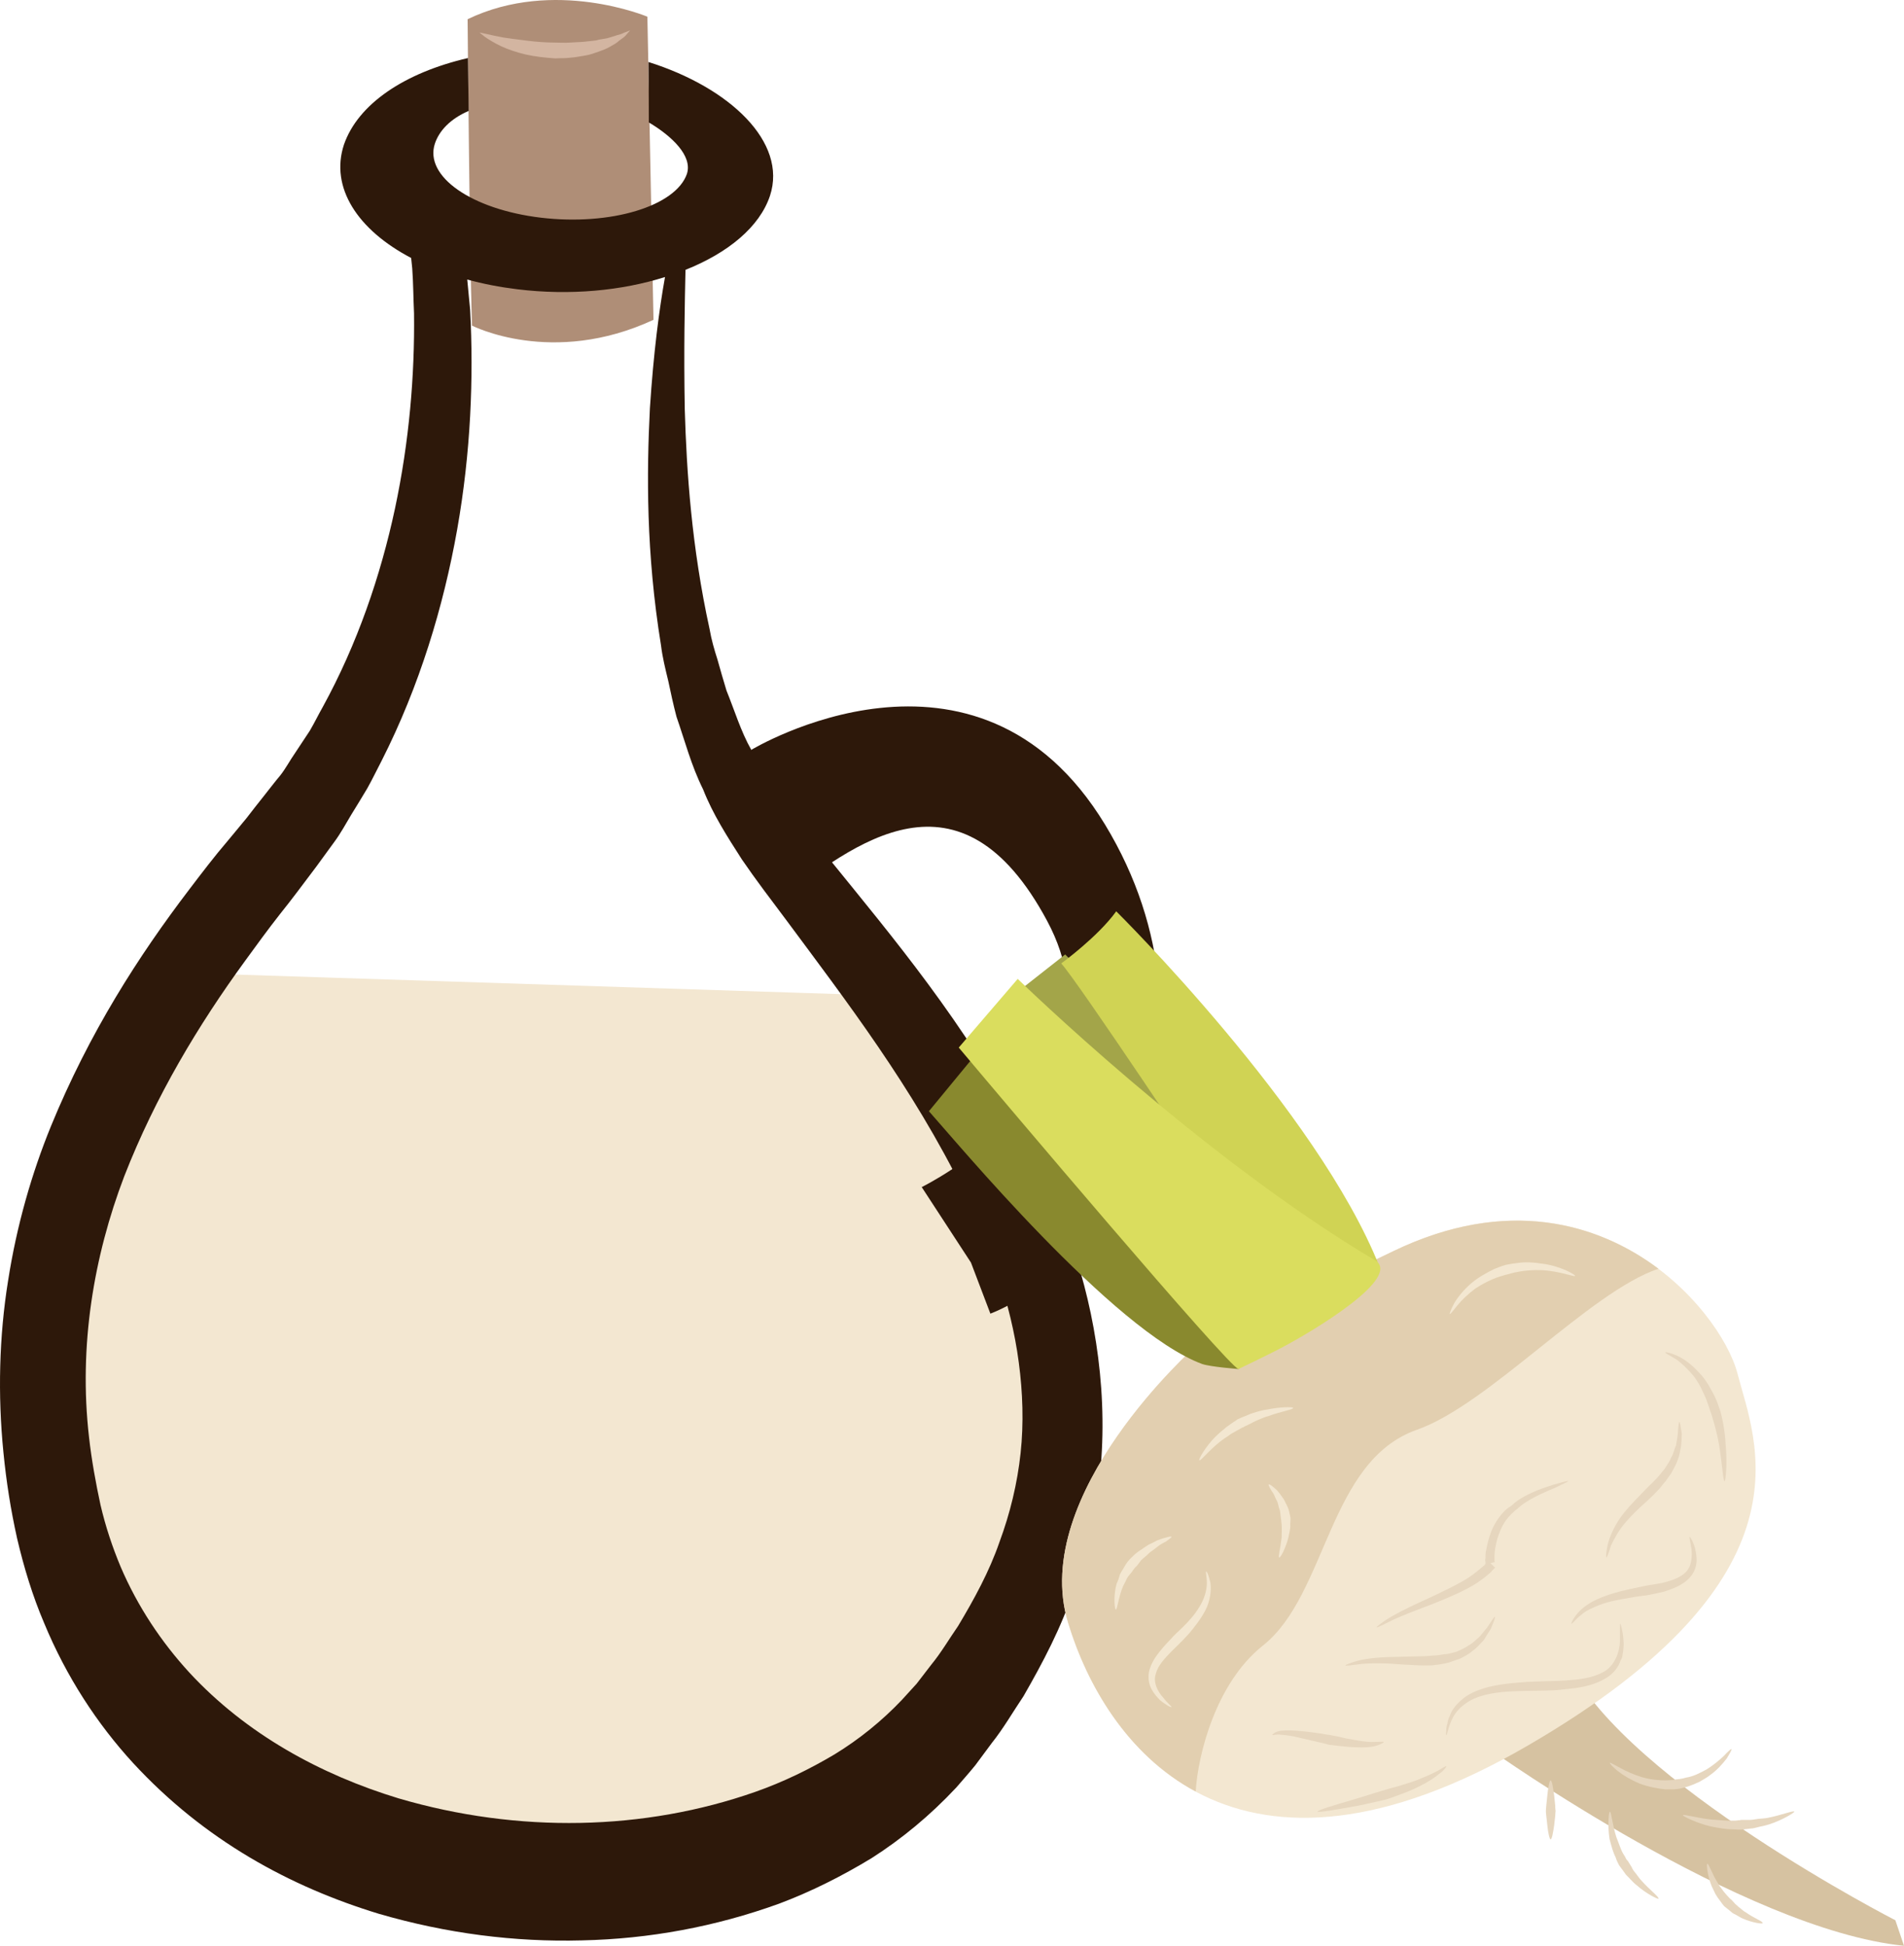 <?xml version="1.0" encoding="UTF-8" standalone="no"?>
<!-- Creator: CorelDRAW Home & Student X7 -->

<svg
   xmlns:dc="http://purl.org/dc/elements/1.1/"
   xmlns:cc="http://creativecommons.org/ns#"
   xmlns:rdf="http://www.w3.org/1999/02/22-rdf-syntax-ns#"
   xmlns:svg="http://www.w3.org/2000/svg"
   xmlns="http://www.w3.org/2000/svg"
   xmlns:sodipodi="http://sodipodi.sourceforge.net/DTD/sodipodi-0.dtd"
   xmlns:inkscape="http://www.inkscape.org/namespaces/inkscape"
   xml:space="preserve"
   width="52.955mm"
   height="54.114mm"
   version="1.1"
   style="clip-rule:evenodd;fill-rule:evenodd;image-rendering:optimizeQuality;shape-rendering:geometricPrecision;text-rendering:geometricPrecision"
   viewBox="0 0 5295.537 5411.435"
   id="svg70"
   sodipodi:docname="4147.svg"
   inkscape:version="0.92.4 (5da689c313, 2019-01-14)"><sodipodi:namedview
   pagecolor="#ffffff"
   bordercolor="#666666"
   borderopacity="1"
   objecttolerance="10"
   gridtolerance="10"
   guidetolerance="10"
   inkscape:pageopacity="0"
   inkscape:pageshadow="2"
   inkscape:window-width="640"
   inkscape:window-height="480"
   id="namedview72"
   showgrid="false"
   inkscape:zoom="0.2102413"
   inkscape:cx="102.59667"
   inkscape:cy="89.42362"
   inkscape:window-x="0"
   inkscape:window-y="0"
   inkscape:window-maximized="0"
   inkscape:current-layer="svg70" />
 <defs
   id="defs4">
  <style
   type="text/css"
   id="style2">
   <![CDATA[
    .fil2 {fill:#2D180A;fill-rule:nonzero}
    .fil7 {fill:#89892E;fill-rule:nonzero}
    .fil5 {fill:#A3A549;fill-rule:nonzero}
    .fil1 {fill:#AF8E77;fill-rule:nonzero}
    .fil8 {fill:#D0D354;fill-rule:nonzero}
    .fil3 {fill:#D3B5A1;fill-rule:nonzero}
    .fil4 {fill:#D6C2A1;fill-rule:nonzero}
    .fil9 {fill:#DADD5E;fill-rule:nonzero}
    .fil6 {fill:#E2CFB0;fill-rule:nonzero}
    .fil10 {fill:#E6D6BE;fill-rule:nonzero}
    .fil0 {fill:#F3E7D1;fill-rule:nonzero}
   ]]>
  </style>
 </defs>
 <g
   id="Vrstva_x0020_1"
   transform="translate(-7785.463,-11804.565)">
  <g
   id="_537786208">
   <path
   class="fil0"
   d="m 8288,14510 c 0,0 -664,1251 -181,1889 483,637 2197,1201 2616,-411 0,0 35,-810 -488,-1415 z"
   id="path7"
   inkscape:connector-curvature="0"
   style="fill:#f3e7d1;fill-rule:nonzero" />
   <path
   class="fil1"
   d="m 9086,11858 c 0,0 5,608 12,852 0,0 223,115 505,-16 l -17,-843 c 0,0 -259,-109 -500,7 z"
   id="path9"
   inkscape:connector-curvature="0"
   style="fill:#af8e77;fill-rule:nonzero" />
   <path
   class="fil2"
   d="m 10624,15846 c -9,84 -29,167 -59,248 -28,81 -70,158 -115,233 -25,36 -47,74 -75,108 l -40,52 -41,45 c -55,58 -119,110 -188,152 -69,41 -143,77 -220,104 -308,108 -658,116 -992,18 -217,-66 -424,-179 -582,-350 -78,-85 -144,-184 -191,-294 -23,-55 -42,-112 -56,-172 -13,-60 -25,-126 -32,-189 -29,-253 13,-502 98,-725 87,-223 207,-422 336,-599 32,-44 64,-88 97,-130 17,-21 33,-42 49,-63 17,-23 35,-46 52,-69 17,-23 34,-47 51,-70 17,-23 31,-49 46,-74 15,-24 30,-49 45,-74 14,-25 27,-52 40,-77 105,-207 172,-429 210,-643 38,-215 46,-422 36,-611 -3,-28 -5,-56 -8,-84 44,12 90,21 139,27 147,18 291,4 411,-34 -16,89 -32,211 -42,365 -9,179 -11,402 31,660 4,33 12,65 20,98 7,33 14,66 23,100 23,66 41,136 74,202 27,69 67,131 108,195 39,57 81,112 123,168 166,224 351,464 495,757 70,146 130,306 152,474 11,83 14,168 5,252 z m 210,-307 c -34,-221 -112,-408 -195,-570 -171,-322 -371,-558 -545,-773 -43,-53 -86,-105 -126,-155 -33,-50 -68,-95 -93,-151 -29,-51 -47,-111 -69,-165 -9,-29 -17,-58 -25,-86 -9,-28 -17,-56 -22,-85 -50,-228 -64,-439 -69,-611 -3,-166 0,-296 2,-388 118,-47 206,-119 235,-206 49,-149 -112,-301 -338,-372 1,64 1,161 1,168 64,38 122,93 106,143 -31,90 -212,145 -406,122 -193,-23 -325,-115 -295,-206 12,-36 43,-69 94,-91 0,-30 -2,-117 -2,-147 -177,41 -306,128 -345,241 -39,119 38,237 187,315 1,10 2,20 3,29 3,41 3,83 5,125 2,171 -13,355 -53,543 -40,187 -105,377 -201,552 -12,21 -23,44 -36,66 -13,20 -27,41 -41,62 -14,20 -26,43 -41,62 -16,19 -31,39 -47,59 -15,19 -31,39 -47,60 -17,21 -35,42 -53,64 -36,42 -71,88 -106,134 -141,185 -278,398 -385,659 -53,130 -95,275 -119,429 -25,155 -29,318 -13,478 8,81 20,158 38,239 19,81 43,160 75,235 62,150 148,281 247,389 199,216 438,345 684,420 189,55 378,79 565,74 187,-4 371,-38 548,-102 88,-33 174,-76 258,-127 83,-53 162,-118 235,-196 18,-21 36,-41 53,-62 l 46,-62 c 32,-40 59,-87 88,-130 54,-94 105,-190 141,-299 37,-108 63,-223 74,-340 10,-117 4,-234 -13,-344 z"
   id="path11"
   inkscape:connector-curvature="0"
   style="fill:#2d180a;fill-rule:nonzero" />
   <path
   class="fil3"
   d="m 9119,11895 c 0,0 7,1 19,4 12,3 28,6 48,10 20,3 43,6 68,9 24,3 51,5 77,5 13,0 26,1 39,0 13,-1 25,-1 37,-2 13,-1 24,-3 36,-4 10,-3 21,-4 31,-6 9,-3 18,-5 26,-8 7,-2 15,-4 20,-7 11,-4 18,-7 18,-7 0,0 -5,6 -13,15 -5,5 -11,9 -18,14 -6,6 -15,11 -24,16 -10,6 -21,10 -32,14 -12,4 -24,9 -38,11 -13,2 -26,5 -41,6 -14,2 -28,1 -42,2 -28,-2 -57,-5 -83,-11 -25,-6 -49,-14 -68,-23 -19,-9 -35,-19 -45,-26 -9,-7 -15,-12 -15,-12 z"
   id="path13"
   inkscape:connector-curvature="0"
   style="fill:#d3b5a1;fill-rule:nonzero" />
   <path
   class="fil2"
   d="m 9875,13890 c 0,0 627,-380 984,208 356,587 27,1224 -319,1360 l -54,-142 -137,-210 c 0,0 590,-289 349,-740 -242,-452 -536,-217 -751,-52 l -119,-371 z"
   id="path15"
   inkscape:connector-curvature="0"
   style="fill:#2d180a;fill-rule:nonzero" />
  </g>
  <g
   id="_537783568">
   <path
   class="fil4"
   d="m 11934,16673 c 0,0 700,498 1147,543 l -24,-71 c 0,0 -743,-381 -908,-711 z"
   id="path18"
   inkscape:connector-curvature="0"
   style="fill:#d6c2a1;fill-rule:nonzero" />
   <polygon
   class="fil5"
   points="11008,15053 11195,14908 10748,14459 10603,14573 "
   id="polygon20"
   style="fill:#a3a549;fill-rule:nonzero" />
   <path
   class="fil0"
   d="m 11112,15548 c 0,0 -465,411 -356,769 108,358 471,812 1279,342 809,-470 631,-848 583,-1034 -48,-185 -409,-605 -957,-341 z"
   id="path22"
   inkscape:connector-curvature="0"
   style="fill:#f3e7d1;fill-rule:nonzero" />
   <path
   class="fil6"
   d="m 11726,15781 c 200,-70 480,-383 672,-448 -168,-126 -421,-201 -737,-49 l -549,264 c 0,0 -465,411 -356,769 52,172 163,367 355,470 6,-102 56,-302 187,-406 179,-142 181,-513 428,-600 z"
   id="path24"
   inkscape:connector-curvature="0"
   style="fill:#e2cfb0;fill-rule:nonzero" />
   <path
   class="fil7"
   d="m 11129,15598 c -247,-91 -687,-622 -760,-703 l 154,-187 419,360 404,446 -116,98 c 0,0 -78,-6 -101,-14 z"
   id="path26"
   inkscape:connector-curvature="0"
   style="fill:#89892e;fill-rule:nonzero" />
   <path
   class="fil8"
   d="m 11157,15097 c 0,0 -376,-566 -420,-613 0,0 102,-74 153,-145 0,0 560,554 732,988 l -282,-16 z"
   id="path28"
   inkscape:connector-curvature="0"
   style="fill:#d0d354;fill-rule:nonzero" />
   <path
   class="fil9"
   d="m 11230,15612 c -29,-7 -663,-757 -778,-894 l 164,-191 c 0,0 508,495 993,782 80,47 -171,197 -254,241 -31,17 -125,62 -125,62 z"
   id="path30"
   inkscape:connector-curvature="0"
   style="fill:#dadd5e;fill-rule:nonzero" />
   <path
   class="fil10"
   d="m 12292,16320 c 0,0 2,5 4,13 1,5 2,10 3,16 1,6 1,13 2,21 1,7 0,16 -1,25 0,4 -2,9 -2,14 -1,4 -2,9 -5,13 -6,19 -21,38 -40,49 -37,23 -79,28 -110,31 -31,4 -51,4 -53,4 -1,0 -23,1 -57,1 -32,1 -75,1 -116,11 -20,5 -40,13 -55,24 -16,11 -28,25 -35,38 -15,28 -16,51 -19,50 -1,0 -1,-6 0,-15 0,-5 1,-11 3,-17 1,-7 3,-14 7,-22 5,-16 18,-32 35,-46 16,-14 37,-23 59,-30 43,-13 87,-15 121,-18 33,-1 55,-2 56,-2 2,0 22,0 52,-2 30,-2 70,-5 103,-23 33,-17 46,-57 47,-86 0,-6 0,-13 0,-19 0,-7 0,-11 0,-16 0,-9 0,-13 1,-14 z"
   id="path32"
   inkscape:connector-curvature="0"
   style="fill:#e6d6be;fill-rule:nonzero" />
   <path
   class="fil10"
   d="m 12485,16079 c 1,-1 9,11 15,32 2,10 5,23 4,37 -1,15 -7,31 -18,43 -21,24 -52,33 -72,40 -21,5 -36,8 -37,8 -1,1 -16,3 -40,6 -22,4 -52,8 -81,16 -14,4 -28,9 -40,15 -13,5 -24,12 -32,19 -17,13 -26,27 -28,25 -1,0 4,-15 21,-33 8,-9 19,-17 32,-25 12,-7 27,-14 42,-19 29,-11 59,-17 82,-22 23,-5 38,-8 39,-8 1,0 15,-2 36,-6 20,-5 47,-12 65,-29 18,-17 19,-45 17,-65 -3,-20 -7,-34 -5,-34 z"
   id="path34"
   inkscape:connector-curvature="0"
   style="fill:#e6d6be;fill-rule:nonzero" />
   <path
   class="fil10"
   d="m 12456,15759 c 2,0 4,13 7,33 0,10 -1,22 -2,35 -3,12 -4,26 -10,39 -4,13 -12,25 -18,37 -8,10 -14,21 -21,28 -13,17 -23,26 -24,27 0,1 -11,11 -27,26 -16,14 -37,34 -55,55 -18,21 -31,45 -40,64 -6,20 -11,34 -13,33 -1,0 -1,-14 4,-36 5,-21 17,-48 34,-73 17,-24 37,-45 53,-61 15,-16 25,-26 26,-27 0,0 10,-9 24,-24 7,-7 13,-16 21,-25 6,-10 14,-20 18,-31 7,-11 9,-24 14,-35 2,-11 4,-23 5,-32 1,-20 3,-33 4,-33 z"
   id="path36"
   inkscape:connector-curvature="0"
   style="fill:#e6d6be;fill-rule:nonzero" />
   <path
   class="fil10"
   d="m 11614,16330 c 0,-1 16,-15 44,-31 28,-16 66,-34 106,-52 38,-18 76,-36 103,-53 26,-17 41,-32 42,-32 0,-1 1,-1 4,-3 1,-2 5,-6 4,-5 0,0 0,0 0,0 v 0 c 0,-2 0,-4 0,-6 -1,-3 -1,-7 0,-10 0,-8 0,-15 2,-23 3,-16 7,-33 14,-51 7,-18 18,-36 32,-52 6,-7 16,-15 23,-19 8,-7 16,-14 24,-19 34,-21 68,-32 93,-40 25,-7 41,-12 42,-10 0,1 -15,8 -38,19 -24,10 -58,24 -88,45 -7,5 -14,12 -21,17 -9,8 -14,13 -20,20 -12,14 -20,30 -26,47 -6,16 -9,32 -11,46 -1,7 -1,14 -1,20 0,3 0,6 0,8 0,1 1,2 1,3 v 0 c 0,0 0,0 0,0 l -9,2 c -3,1 -5,1 -4,1 h 1 l 1,1 2,2 c 6,6 8,8 10,9 -7,7 -11,11 -13,14 -3,2 -4,3 -4,3 -1,1 -18,17 -47,34 -29,17 -69,34 -109,50 -40,15 -79,30 -108,43 -29,14 -47,24 -49,22 z"
   id="path38"
   inkscape:connector-curvature="0"
   style="fill:#e6d6be;fill-rule:nonzero" />
   <path
   class="fil10"
   d="m 11634,16649 c 0,2 -8,7 -22,11 -14,4 -34,5 -53,4 -19,0 -38,-3 -52,-4 -15,-2 -24,-3 -25,-3 -1,-1 -41,-10 -80,-19 -19,-5 -39,-8 -54,-9 -14,-2 -23,2 -24,1 -1,-1 8,-10 24,-12 16,-2 37,-1 57,1 21,2 41,5 56,7 15,3 25,4 26,4 1,1 10,2 24,5 14,4 32,7 50,10 18,3 36,5 49,4 14,0 23,-1 24,0 z"
   id="path40"
   inkscape:connector-curvature="0"
   style="fill:#e6d6be;fill-rule:nonzero" />
   <path
   class="fil10"
   d="m 11808,16717 c 1,1 -6,11 -20,21 -13,11 -33,24 -54,34 -21,11 -42,19 -59,25 -16,6 -27,10 -28,10 -1,1 -14,4 -32,8 -18,4 -43,10 -67,14 -49,9 -97,17 -98,14 -1,-4 46,-18 94,-32 23,-7 47,-14 65,-20 17,-5 30,-9 30,-9 1,0 12,-4 29,-8 16,-5 38,-11 59,-19 20,-8 41,-17 56,-25 14,-8 24,-15 25,-13 z"
   id="path42"
   inkscape:connector-curvature="0"
   style="fill:#e6d6be;fill-rule:nonzero" />
   <path
   class="fil10"
   d="m 11943,16301 c 2,1 -3,14 -11,33 -5,9 -13,20 -19,31 -10,10 -19,22 -31,30 -11,10 -25,17 -37,23 -14,4 -26,10 -37,12 -22,5 -36,5 -38,6 -1,0 -16,1 -40,0 -23,-1 -54,-3 -83,-5 -30,-1 -60,-1 -82,2 -22,3 -37,5 -38,3 0,-1 14,-7 36,-13 23,-6 53,-9 84,-10 30,-1 60,-1 83,-2 23,0 38,-2 39,-2 0,0 15,0 34,-4 11,0 22,-4 34,-7 11,-5 23,-10 34,-18 12,-6 20,-16 30,-24 8,-10 16,-19 22,-27 11,-17 19,-29 20,-28 z"
   id="path44"
   inkscape:connector-curvature="0"
   style="fill:#e6d6be;fill-rule:nonzero" />
   <path
   class="fil10"
   d="m 12582,15924 c -4,0 -7,-50 -15,-99 -4,-24 -10,-48 -15,-65 -5,-18 -9,-30 -10,-31 0,-1 -4,-14 -11,-33 -8,-18 -18,-42 -34,-63 -16,-20 -35,-38 -51,-49 -17,-10 -29,-16 -29,-18 1,-2 15,1 33,9 20,9 42,26 61,47 20,20 33,46 43,65 9,19 13,33 13,34 1,0 5,13 9,32 4,19 8,45 9,70 5,51 0,101 -3,101 z"
   id="path46"
   inkscape:connector-curvature="0"
   style="fill:#e6d6be;fill-rule:nonzero" />
   <path
   class="fil10"
   d="m 12601,16669 c 2,1 -4,11 -13,26 -11,14 -26,32 -46,46 -10,8 -20,13 -30,19 -11,5 -20,9 -29,12 -18,6 -31,8 -32,8 0,0 -4,0 -10,1 -6,0 -15,0 -24,0 -20,-2 -47,-7 -71,-16 -24,-10 -46,-23 -61,-35 -15,-12 -23,-21 -22,-23 1,-1 11,5 28,14 16,9 38,19 61,26 24,7 47,9 65,9 9,0 17,-1 22,-1 6,-1 9,-2 9,-2 1,0 12,0 28,-5 8,-1 17,-4 27,-8 9,-4 19,-9 28,-14 20,-12 36,-26 49,-38 11,-12 20,-20 21,-19 z"
   id="path48"
   inkscape:connector-curvature="0"
   style="fill:#e6d6be;fill-rule:nonzero" />
   <path
   class="fil10"
   d="m 12776,16843 c 1,2 -32,23 -69,35 -9,3 -19,5 -28,7 -9,2 -17,5 -25,5 -15,2 -25,3 -25,3 -1,0 -3,0 -8,0 -5,0 -12,-1 -20,-1 -16,0 -37,-4 -58,-8 -41,-10 -78,-29 -77,-31 1,-4 40,8 80,12 20,1 41,4 56,3 7,0 14,0 18,-1 5,0 7,-1 8,-1 0,0 10,0 24,0 7,0 15,-2 24,-3 8,-1 18,-1 27,-3 36,-7 71,-21 73,-17 z"
   id="path50"
   inkscape:connector-curvature="0"
   style="fill:#e6d6be;fill-rule:nonzero" />
   <path
   class="fil10"
   d="m 12398,17085 c -1,2 -33,-13 -60,-37 -7,-5 -13,-12 -19,-18 -5,-6 -12,-11 -15,-17 -8,-11 -14,-19 -14,-19 -1,-1 -2,-3 -4,-7 -2,-4 -5,-10 -7,-17 -7,-13 -12,-32 -17,-51 -6,-39 -2,-76 1,-76 4,0 7,37 18,71 7,17 12,34 19,46 4,6 7,11 8,14 2,4 4,5 5,6 0,0 4,7 11,18 2,6 7,12 12,18 5,6 9,13 15,19 22,25 50,46 47,50 z"
   id="path52"
   inkscape:connector-curvature="0"
   style="fill:#e6d6be;fill-rule:nonzero" />
   <path
   class="fil10"
   d="m 12688,17153 c 0,3 -29,-1 -56,-13 -7,-3 -14,-8 -20,-11 -3,-1 -6,-3 -9,-5 -2,-2 -5,-4 -7,-6 -9,-7 -15,-12 -15,-12 -1,-1 -6,-7 -13,-17 -4,-5 -8,-11 -12,-18 -3,-7 -7,-14 -10,-21 -12,-30 -15,-62 -12,-62 4,-1 13,28 29,53 3,7 8,13 12,18 4,6 8,10 12,15 7,8 12,13 13,13 0,0 5,5 12,13 2,2 4,3 6,5 2,3 5,4 7,6 5,4 10,9 16,12 22,16 48,25 47,30 z"
   id="path54"
   inkscape:connector-curvature="0"
   style="fill:#e6d6be;fill-rule:nonzero" />
   <path
   class="fil10"
   d="m 12098,16920 c -3,0 -7,-19 -9,-39 -1,-10 -2,-19 -3,-27 -1,-7 -1,-12 -1,-13 0,0 0,-5 1,-14 1,-8 2,-18 3,-29 2,-21 6,-42 9,-42 4,0 7,21 10,42 1,11 2,21 3,29 0,9 1,14 1,14 0,1 -1,6 -1,13 -1,8 -2,17 -3,27 -3,20 -6,39 -10,39 z"
   id="path56"
   inkscape:connector-curvature="0"
   style="fill:#e6d6be;fill-rule:nonzero" />
   <path
   class="fil0"
   d="m 11140,16175 c 2,-1 8,12 12,32 3,21 -1,51 -14,76 -13,25 -31,47 -44,63 -14,15 -24,26 -25,26 0,1 -11,11 -27,27 -14,15 -36,36 -42,61 -8,24 6,50 20,65 13,17 25,26 24,27 -1,2 -15,-5 -32,-19 -8,-8 -17,-18 -24,-31 -7,-13 -10,-31 -7,-47 7,-33 29,-56 43,-73 16,-17 26,-28 26,-28 1,-1 11,-11 26,-25 14,-14 32,-33 45,-55 14,-22 21,-47 21,-66 0,-19 -4,-32 -2,-33 z"
   id="path58"
   inkscape:connector-curvature="0"
   style="fill:#f3e7d1;fill-rule:nonzero" />
   <path
   class="fil0"
   d="m 11044,16079 c 0,1 -6,6 -16,13 -6,3 -12,6 -18,10 -6,5 -12,9 -18,14 -7,4 -13,10 -18,15 -6,5 -11,9 -15,13 -7,9 -12,16 -12,16 -1,0 -7,6 -14,17 -4,5 -9,10 -13,17 -3,7 -7,14 -11,22 -13,31 -16,65 -20,65 -3,1 -8,-35 2,-72 4,-8 7,-17 9,-25 4,-9 9,-15 12,-21 7,-13 14,-20 14,-20 0,-1 7,-7 16,-16 5,-4 11,-9 18,-13 7,-5 14,-10 21,-14 7,-3 15,-7 22,-11 7,-3 14,-5 20,-7 12,-3 20,-6 21,-3 z"
   id="path60"
   inkscape:connector-curvature="0"
   style="fill:#f3e7d1;fill-rule:nonzero" />
   <path
   class="fil0"
   d="m 11314,15933 c 2,-1 7,2 15,9 4,4 9,7 12,12 5,5 8,11 12,16 5,6 7,13 10,18 3,6 6,12 7,17 3,11 4,18 4,18 1,1 1,9 0,21 1,11 -3,26 -6,40 -8,28 -21,54 -25,52 -3,-1 4,-28 7,-55 0,-14 1,-27 0,-37 -1,-11 -2,-17 -2,-17 0,0 -1,-7 -2,-16 0,-5 -2,-9 -4,-15 -1,-5 -2,-11 -5,-17 -3,-5 -5,-11 -8,-17 -2,-5 -6,-9 -8,-13 -5,-8 -8,-15 -7,-16 z"
   id="path62"
   inkscape:connector-curvature="0"
   style="fill:#f3e7d1;fill-rule:nonzero" />
   <path
   class="fil0"
   d="m 11382,15720 c 1,5 -35,10 -69,23 -9,2 -17,6 -25,9 -8,4 -15,6 -21,10 -12,6 -20,10 -21,10 0,1 -2,2 -6,3 -4,3 -9,5 -16,9 -6,4 -14,7 -21,13 -8,5 -15,10 -23,16 -31,24 -55,55 -59,53 -3,-2 17,-38 46,-67 8,-7 15,-14 23,-20 7,-7 15,-11 21,-16 7,-5 13,-8 16,-11 5,-2 7,-3 7,-3 1,-1 10,-4 24,-10 6,-3 14,-5 23,-8 8,-2 17,-5 27,-6 37,-8 74,-8 74,-5 z"
   id="path64"
   inkscape:connector-curvature="0"
   style="fill:#f3e7d1;fill-rule:nonzero" />
   <path
   class="fil0"
   d="m 12166,15353 c -1,2 -12,-2 -29,-6 -17,-4 -40,-9 -63,-10 -24,-1 -47,1 -63,4 -18,3 -29,7 -30,7 -1,0 -13,3 -31,9 -17,6 -40,17 -61,31 -20,15 -38,32 -50,47 -12,15 -20,25 -21,24 -2,0 3,-13 12,-30 10,-17 27,-38 48,-56 20,-17 45,-30 63,-39 19,-8 33,-12 34,-12 1,0 13,-3 32,-5 19,-3 44,-2 68,2 25,3 48,11 65,18 17,8 27,14 26,16 z"
   id="path66"
   inkscape:connector-curvature="0"
   style="fill:#f3e7d1;fill-rule:nonzero" />
  </g>
 </g>
</svg>